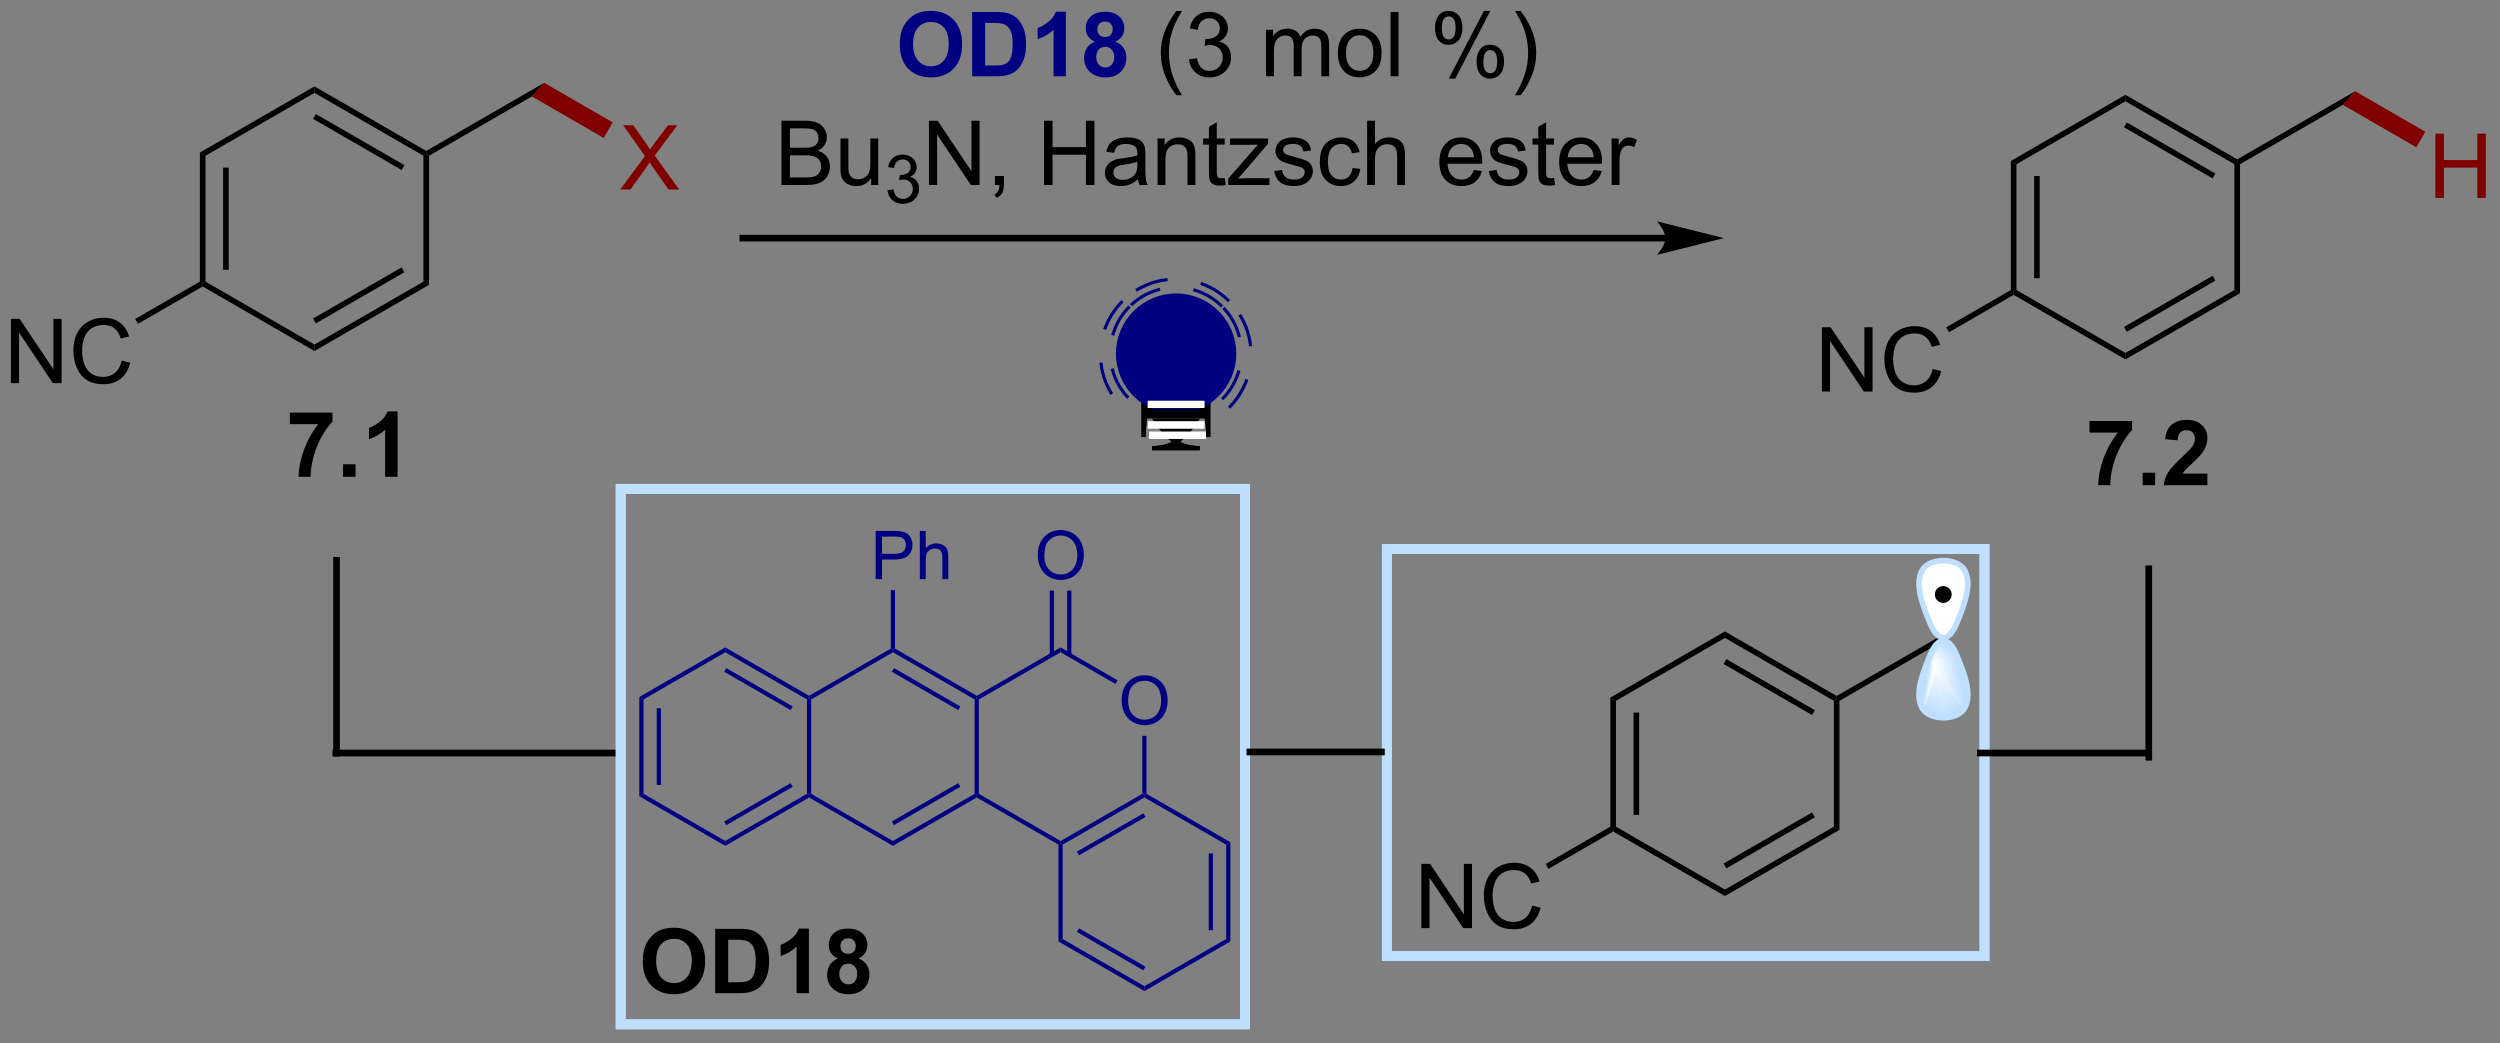<?xml version="1.0" encoding="UTF-8"?>
<!DOCTYPE svg PUBLIC '-//W3C//DTD SVG 1.0//EN'
          'http://www.w3.org/TR/2001/REC-SVG-20010904/DTD/svg10.dtd'>
<svg stroke-dasharray="none" shape-rendering="auto" xmlns="http://www.w3.org/2000/svg" font-family="'Dialog'" text-rendering="auto" width="611" fill-opacity="1" color-interpolation="auto" color-rendering="auto" preserveAspectRatio="xMidYMid meet" font-size="12px" viewBox="0 0 611 255" fill="black" xmlns:xlink="http://www.w3.org/1999/xlink" stroke="black" image-rendering="auto" stroke-miterlimit="10" stroke-linecap="square" stroke-linejoin="miter" font-style="normal" stroke-width="1" height="255" stroke-dashoffset="0" font-weight="normal" stroke-opacity="1"
><rect x="0" y="0" width="611" height="255" fill="#808080" stroke="none"/><!--Generated by the Batik Graphics2D SVG Generator--><defs id="genericDefs"
  /><g
  ><defs id="defs1"
    ><linearGradient x1="172.984" x2="175.01" gradientUnits="userSpaceOnUse" y1="61.049" y2="65.251" id="gradient1" color-interpolation="sRGB" spreadMethod="pad"
      ><stop stop-color="white" offset="0%"
        /><stop stop-color="rgb(191,223,255)" offset="100%"
      /></linearGradient
      ><linearGradient x1="172.984" x2="175.01" gradientUnits="userSpaceOnUse" y1="61.049" y2="65.251" id="gradient2" color-interpolation="sRGB" spreadMethod="pad"
      ><stop stop-color="white" offset="0%"
        /><stop stop-color="rgb(191,223,255)" offset="100%"
      /></linearGradient
      ><linearGradient x1="172.984" x2="171.249" gradientUnits="userSpaceOnUse" y1="61.049" y2="64.646" id="gradient3" color-interpolation="sRGB" spreadMethod="pad"
      ><stop stop-color="white" offset="0%"
        /><stop stop-color="rgb(191,223,255)" offset="100%"
      /></linearGradient
      ><linearGradient x1="172.984" x2="171.249" gradientUnits="userSpaceOnUse" y1="61.049" y2="64.646" id="gradient4" color-interpolation="sRGB" spreadMethod="pad"
      ><stop stop-color="white" offset="0%"
        /><stop stop-color="rgb(191,223,255)" offset="100%"
      /></linearGradient
      ><linearGradient x1="172.984" x2="172.465" gradientUnits="userSpaceOnUse" y1="61.049" y2="60.965" id="gradient5" color-interpolation="sRGB" spreadMethod="pad"
      ><stop stop-color="white" offset="0%"
        /><stop stop-color="rgb(191,223,255)" offset="100%"
      /></linearGradient
      ><linearGradient x1="172.984" x2="172.465" gradientUnits="userSpaceOnUse" y1="61.049" y2="60.965" id="gradient6" color-interpolation="sRGB" spreadMethod="pad"
      ><stop stop-color="white" offset="0%"
        /><stop stop-color="rgb(191,223,255)" offset="100%"
      /></linearGradient
      ><linearGradient x1="172.984" x2="172.364" gradientUnits="userSpaceOnUse" y1="61.049" y2="60.464" id="gradient7" color-interpolation="sRGB" spreadMethod="pad"
      ><stop stop-color="white" offset="0%"
        /><stop stop-color="rgb(191,223,255)" offset="100%"
      /></linearGradient
      ><linearGradient x1="172.984" x2="172.364" gradientUnits="userSpaceOnUse" y1="61.049" y2="60.464" id="gradient8" color-interpolation="sRGB" spreadMethod="pad"
      ><stop stop-color="white" offset="0%"
        /><stop stop-color="rgb(191,223,255)" offset="100%"
      /></linearGradient
      ><linearGradient x1="172.984" x2="174.42" gradientUnits="userSpaceOnUse" y1="61.049" y2="59.693" id="gradient9" color-interpolation="sRGB" spreadMethod="pad"
      ><stop stop-color="white" offset="0%"
        /><stop stop-color="rgb(191,223,255)" offset="100%"
      /></linearGradient
      ><linearGradient x1="172.984" x2="174.42" gradientUnits="userSpaceOnUse" y1="61.049" y2="59.693" id="gradient10" color-interpolation="sRGB" spreadMethod="pad"
      ><stop stop-color="white" offset="0%"
        /><stop stop-color="rgb(191,223,255)" offset="100%"
      /></linearGradient
      ><linearGradient x1="172.984" x2="175.009" gradientUnits="userSpaceOnUse" y1="61.049" y2="60.722" id="gradient11" color-interpolation="sRGB" spreadMethod="pad"
      ><stop stop-color="white" offset="0%"
        /><stop stop-color="rgb(191,223,255)" offset="100%"
      /></linearGradient
      ><linearGradient x1="172.984" x2="175.009" gradientUnits="userSpaceOnUse" y1="61.049" y2="60.722" id="gradient12" color-interpolation="sRGB" spreadMethod="pad"
      ><stop stop-color="white" offset="0%"
        /><stop stop-color="rgb(191,223,255)" offset="100%"
      /></linearGradient
      ><clipPath clipPathUnits="userSpaceOnUse" id="clipPath1"
      ><path d="M2.263 2.265 L231.084 2.265 L231.084 97.595 L2.263 97.595 L2.263 2.265 Z"
      /></clipPath
      ><clipPath clipPathUnits="userSpaceOnUse" id="clipPath2"
      ><path d="M0.601 1.902 L0.601 94.581 L223.059 94.581 L223.059 1.902 Z"
      /></clipPath
      ><clipPath clipPathUnits="userSpaceOnUse" id="clipPath3"
      ><path d="M173.756 58.99 C173.343 58.99 172.929 59.404 172.583 60.232 C171.893 61.888 171.203 63.682 171.825 64.924 C172.135 65.545 172.946 65.855 173.756 65.855 C174.567 65.855 175.378 65.545 175.689 64.924 C176.31 63.682 175.619 61.888 174.929 60.232 C174.584 59.404 174.171 58.99 173.756 58.99 Z"
      /></clipPath
    ></defs
    ><g transform="scale(2.667,2.667) translate(-2.263,-2.265) matrix(1.029,0,0,1.029,1.646,0.309)"
    ><path d="M148.917 22.809 L66.75 22.809 L66.452 22.809 L66.452 23.404 L66.75 23.404 L148.917 23.404 L149.214 23.404 L149.214 22.809 L148.917 22.809 ZM154.125 23.107 L148.172 21.619 C148.172 21.619 148.917 22.456 148.917 23.107 C148.917 23.758 148.172 24.595 148.172 24.595 Z" stroke="none" clip-path="url(#clipPath2)"
    /></g
    ><g fill="navy" transform="matrix(2.743,0,0,2.743,-1.647,-5.217)" stroke="navy"
    ><path d="M80.768 5.872 Q80.768 4.997 81.028 4.403 Q81.224 3.965 81.562 3.619 Q81.901 3.27 82.302 3.101 Q82.838 2.874 83.536 2.874 Q84.802 2.874 85.562 3.661 Q86.323 4.444 86.323 5.843 Q86.323 7.231 85.567 8.015 Q84.815 8.799 83.552 8.799 Q82.276 8.799 81.521 8.02 Q80.768 7.239 80.768 5.872 ZM81.958 5.832 Q81.958 6.804 82.406 7.306 Q82.857 7.809 83.549 7.809 Q84.239 7.809 84.682 7.312 Q85.127 6.812 85.127 5.817 Q85.127 4.832 84.695 4.348 Q84.263 3.864 83.549 3.864 Q82.833 3.864 82.396 4.353 Q81.958 4.843 81.958 5.832 ZM87.22 2.973 L89.335 2.973 Q90.048 2.973 90.423 3.083 Q90.928 3.231 91.288 3.611 Q91.647 3.989 91.835 4.538 Q92.022 5.085 92.022 5.89 Q92.022 6.598 91.845 7.109 Q91.631 7.734 91.233 8.122 Q90.931 8.413 90.42 8.577 Q90.038 8.7 89.397 8.7 L87.22 8.7 L87.22 2.973 ZM88.376 3.942 L88.376 7.734 L89.241 7.734 Q89.725 7.734 89.939 7.679 Q90.22 7.609 90.405 7.442 Q90.592 7.273 90.71 6.89 Q90.827 6.504 90.827 5.84 Q90.827 5.176 90.71 4.822 Q90.592 4.465 90.381 4.267 Q90.17 4.067 89.845 3.997 Q89.603 3.942 88.897 3.942 L88.376 3.942 ZM95.567 8.7 L94.471 8.7 L94.471 4.562 Q93.87 5.124 93.052 5.395 L93.052 4.398 Q93.482 4.257 93.984 3.866 Q94.489 3.473 94.677 2.95 L95.567 2.95 L95.567 8.7 ZM98.15 5.609 Q97.725 5.429 97.53 5.116 Q97.337 4.801 97.337 4.426 Q97.337 3.786 97.785 3.369 Q98.233 2.95 99.056 2.95 Q99.874 2.95 100.324 3.369 Q100.775 3.786 100.775 4.426 Q100.775 4.825 100.566 5.135 Q100.361 5.444 99.986 5.609 Q100.462 5.801 100.71 6.168 Q100.96 6.536 100.96 7.015 Q100.96 7.809 100.452 8.306 Q99.946 8.801 99.108 8.801 Q98.327 8.801 97.806 8.39 Q97.194 7.905 97.194 7.062 Q97.194 6.598 97.423 6.21 Q97.655 5.819 98.15 5.609 ZM98.376 4.504 Q98.376 4.832 98.561 5.017 Q98.749 5.2 99.056 5.2 Q99.368 5.2 99.556 5.015 Q99.743 4.827 99.743 4.499 Q99.743 4.192 99.558 4.007 Q99.374 3.82 99.069 3.82 Q98.751 3.82 98.564 4.007 Q98.376 4.194 98.376 4.504 ZM98.275 6.957 Q98.275 7.411 98.506 7.666 Q98.741 7.918 99.087 7.918 Q99.428 7.918 99.65 7.674 Q99.874 7.429 99.874 6.968 Q99.874 6.567 99.647 6.322 Q99.42 6.077 99.071 6.077 Q98.67 6.077 98.472 6.356 Q98.275 6.632 98.275 6.957 Z" stroke="none" clip-path="url(#clipPath2)"
    /></g
    ><g transform="matrix(2.743,0,0,2.743,-1.647,-5.217)"
    ><path d="M105.413 10.385 Q104.829 9.65 104.426 8.666 Q104.025 7.679 104.025 6.624 Q104.025 5.694 104.327 4.843 Q104.678 3.856 105.413 2.874 L105.915 2.874 Q105.444 3.687 105.29 4.036 Q105.053 4.575 104.915 5.161 Q104.749 5.89 104.749 6.629 Q104.749 8.507 105.915 10.385 L105.413 10.385 ZM106.54 7.187 L107.243 7.093 Q107.366 7.692 107.655 7.955 Q107.947 8.218 108.366 8.218 Q108.861 8.218 109.202 7.874 Q109.546 7.53 109.546 7.023 Q109.546 6.538 109.228 6.226 Q108.913 5.911 108.423 5.911 Q108.225 5.911 107.928 5.989 L108.006 5.372 Q108.077 5.379 108.118 5.379 Q108.569 5.379 108.928 5.145 Q109.288 4.911 109.288 4.421 Q109.288 4.036 109.025 3.783 Q108.764 3.528 108.35 3.528 Q107.939 3.528 107.665 3.786 Q107.392 4.043 107.314 4.559 L106.611 4.434 Q106.741 3.726 107.197 3.338 Q107.655 2.95 108.335 2.95 Q108.803 2.95 109.197 3.15 Q109.592 3.351 109.801 3.7 Q110.009 4.046 110.009 4.437 Q110.009 4.809 109.808 5.114 Q109.611 5.418 109.22 5.598 Q109.728 5.715 110.009 6.085 Q110.29 6.452 110.29 7.007 Q110.29 7.757 109.743 8.28 Q109.197 8.801 108.361 8.801 Q107.608 8.801 107.108 8.353 Q106.611 7.903 106.54 7.187 ZM113.405 8.7 L113.405 4.551 L114.032 4.551 L114.032 5.132 Q114.228 4.827 114.551 4.642 Q114.876 4.457 115.29 4.457 Q115.751 4.457 116.046 4.65 Q116.342 4.84 116.462 5.184 Q116.954 4.457 117.743 4.457 Q118.361 4.457 118.691 4.799 Q119.025 5.14 119.025 5.851 L119.025 8.7 L118.327 8.7 L118.327 6.085 Q118.327 5.663 118.256 5.478 Q118.189 5.293 118.009 5.181 Q117.829 5.067 117.587 5.067 Q117.15 5.067 116.861 5.359 Q116.572 5.648 116.572 6.288 L116.572 8.7 L115.868 8.7 L115.868 6.004 Q115.868 5.536 115.697 5.301 Q115.525 5.067 115.134 5.067 Q114.837 5.067 114.585 5.223 Q114.335 5.379 114.22 5.681 Q114.108 5.981 114.108 6.546 L114.108 8.7 L113.405 8.7 ZM119.806 6.624 Q119.806 5.473 120.447 4.918 Q120.983 4.457 121.751 4.457 Q122.608 4.457 123.15 5.017 Q123.694 5.577 123.694 6.567 Q123.694 7.366 123.452 7.827 Q123.212 8.286 122.754 8.541 Q122.296 8.793 121.751 8.793 Q120.881 8.793 120.342 8.236 Q119.806 7.676 119.806 6.624 ZM120.53 6.624 Q120.53 7.421 120.876 7.819 Q121.225 8.215 121.751 8.215 Q122.275 8.215 122.621 7.817 Q122.97 7.418 122.97 6.601 Q122.97 5.832 122.621 5.437 Q122.272 5.038 121.751 5.038 Q121.225 5.038 120.876 5.434 Q120.53 5.827 120.53 6.624 ZM124.502 8.7 L124.502 2.973 L125.206 2.973 L125.206 8.7 L124.502 8.7 ZM128.456 4.348 Q128.456 3.734 128.763 3.304 Q129.073 2.874 129.659 2.874 Q130.198 2.874 130.549 3.26 Q130.904 3.645 130.904 4.39 Q130.904 5.116 130.547 5.51 Q130.19 5.903 129.667 5.903 Q129.146 5.903 128.799 5.517 Q128.456 5.129 128.456 4.348 ZM129.677 3.359 Q129.417 3.359 129.242 3.585 Q129.068 3.812 129.068 4.418 Q129.068 4.968 129.242 5.194 Q129.419 5.418 129.677 5.418 Q129.943 5.418 130.117 5.192 Q130.292 4.965 130.292 4.364 Q130.292 3.809 130.114 3.585 Q129.94 3.359 129.677 3.359 ZM129.682 8.911 L132.815 2.874 L133.385 2.874 L130.263 8.911 L129.682 8.911 ZM132.159 7.356 Q132.159 6.739 132.466 6.312 Q132.776 5.882 133.364 5.882 Q133.904 5.882 134.258 6.267 Q134.612 6.653 134.612 7.398 Q134.612 8.124 134.252 8.517 Q133.896 8.911 133.37 8.911 Q132.849 8.911 132.502 8.523 Q132.159 8.132 132.159 7.356 ZM133.385 6.366 Q133.12 6.366 132.945 6.593 Q132.771 6.819 132.771 7.426 Q132.771 7.973 132.945 8.2 Q133.122 8.426 133.38 8.426 Q133.651 8.426 133.823 8.2 Q133.997 7.973 133.997 7.372 Q133.997 6.817 133.82 6.593 Q133.646 6.366 133.385 6.366 ZM136.092 10.385 L135.587 10.385 Q136.756 8.507 136.756 6.629 Q136.756 5.895 136.587 5.171 Q136.454 4.585 136.217 4.046 Q136.064 3.695 135.587 2.874 L136.092 2.874 Q136.827 3.856 137.178 4.843 Q137.478 5.694 137.478 6.624 Q137.478 7.679 137.074 8.666 Q136.671 9.65 136.092 10.385 Z" stroke="none" clip-path="url(#clipPath2)"
    /></g
    ><g transform="matrix(2.743,0,0,2.743,-1.647,-5.217)"
    ><path d="M26.426 39.694 L26.426 38.663 L30.226 38.663 L30.226 39.47 Q29.756 39.931 29.269 40.799 Q28.784 41.664 28.528 42.639 Q28.272 43.615 28.277 44.382 L27.204 44.382 Q27.233 43.18 27.7 41.93 Q28.169 40.68 28.952 39.694 L26.426 39.694 ZM31.168 44.382 L31.168 43.27 L32.279 43.27 L32.279 44.382 L31.168 44.382 ZM36.024 44.382 L34.914 44.382 L34.914 40.193 Q34.305 40.762 33.477 41.036 L33.477 40.026 Q33.912 39.884 34.421 39.489 Q34.932 39.09 35.122 38.56 L36.024 38.56 L36.024 44.382 Z" stroke="none" clip-path="url(#clipPath2)"
    /></g
    ><g transform="matrix(2.743,0,0,2.743,-1.647,-5.217)"
    ><path d="M186.771 40.444 L186.771 39.413 L190.571 39.413 L190.571 40.22 Q190.101 40.681 189.613 41.549 Q189.128 42.414 188.873 43.389 Q188.617 44.365 188.622 45.132 L187.549 45.132 Q187.578 43.93 188.044 42.68 Q188.514 41.43 189.297 40.444 L186.771 40.444 ZM191.513 45.132 L191.513 44.02 L192.623 44.02 L192.623 45.132 L191.513 45.132 ZM197.278 44.099 L197.278 45.132 L193.384 45.132 Q193.447 44.547 193.764 44.022 Q194.08 43.498 195.013 42.633 Q195.765 41.931 195.934 41.684 Q196.163 41.338 196.163 41.003 Q196.163 40.631 195.963 40.431 Q195.765 40.231 195.411 40.231 Q195.064 40.231 194.858 40.442 Q194.652 40.65 194.62 41.138 L193.513 41.027 Q193.613 40.109 194.135 39.711 Q194.657 39.31 195.441 39.31 Q196.298 39.31 196.788 39.775 Q197.278 40.236 197.278 40.924 Q197.278 41.314 197.139 41.67 Q196.999 42.024 196.693 42.411 Q196.493 42.667 195.965 43.15 Q195.441 43.632 195.298 43.79 Q195.158 43.948 195.071 44.099 L197.278 44.099 Z" stroke="none" clip-path="url(#clipPath2)"
    /></g
    ><g fill="rgb(191,223,255)" stroke-width="0.879" transform="matrix(2.743,0,0,2.743,-1.647,-5.217)" stroke="rgb(191,223,255)"
    ><path fill="none" d="M124.17 50.825 L177.42 50.825 L177.42 87.077 L124.17 87.077 Z" clip-path="url(#clipPath2)"
    /></g
    ><g fill="rgb(191,223,255)" stroke-width="0.879" transform="matrix(2.743,0,0,2.743,-1.647,-5.217)" stroke="rgb(191,223,255)"
    ><path fill="none" d="M124.17 50.825 L177.42 50.825 L177.42 87.077 L124.17 87.077 Z" clip-path="url(#clipPath2)"
    /></g
    ><g transform="matrix(2.743,0,0,2.743,-1.647,-5.217)"
    ><path d="M55.733 68.698 L30.523 68.698 L30.226 68.698 L30.226 69.294 L30.523 69.294 L55.733 69.294 L56.03 69.294 L56.03 68.698 L55.733 68.698 Z" stroke="none" clip-path="url(#clipPath2)"
    /></g
    ><g transform="matrix(2.743,0,0,2.743,-1.647,-5.217)"
    ><path d="M191.96 68.698 L177.045 68.698 L176.748 68.698 L176.748 69.294 L177.045 69.294 L191.96 69.294 L192.258 69.294 L192.258 68.698 L191.96 68.698 Z" stroke="none" clip-path="url(#clipPath2)"
    /></g
    ><g transform="matrix(2.743,0,0,2.743,-1.647,-5.217)"
    ><path d="M30.883 69.013 L30.883 51.824 L30.883 51.526 L30.288 51.526 L30.288 51.824 L30.288 69.013 L30.288 69.31 L30.883 69.31 L30.883 69.013 Z" stroke="none" clip-path="url(#clipPath2)"
    /></g
    ><g transform="matrix(2.743,0,0,2.743,-1.647,-5.217)"
    ><path d="M192.354 69.371 L192.352 52.574 L192.352 52.276 L191.757 52.276 L191.757 52.574 L191.759 69.371 L191.759 69.669 L192.354 69.669 L192.354 69.371 Z" stroke="none" clip-path="url(#clipPath2)"
    /></g
    ><g fill="rgb(191,223,255)" stroke-width="0.879" transform="matrix(2.743,0,0,2.743,-1.647,-5.217)" stroke="rgb(191,223,255)"
    ><path fill="none" d="M55.902 45.461 L111.524 45.461 L111.524 93.17 L55.902 93.17 Z" clip-path="url(#clipPath2)"
    /></g
    ><g fill="rgb(191,223,255)" stroke-width="0.879" transform="matrix(2.743,0,0,2.743,-1.647,-5.217)" stroke="rgb(191,223,255)"
    ><path fill="none" d="M55.902 45.461 L111.524 45.461 L111.524 93.17 L55.902 93.17 Z" clip-path="url(#clipPath2)"
    /></g
    ><g fill="navy" transform="matrix(2.743,0,0,2.743,-1.647,-5.217)" stroke="navy"
    ><path d="M57.563 64.005 L57.938 64.222 L57.938 72.63 L57.563 72.847 ZM59.115 65.01 L59.115 71.842 L59.49 71.842 L59.49 65.01 Z" stroke="none" clip-path="url(#clipPath2)"
    /></g
    ><g fill="navy" transform="matrix(2.743,0,0,2.743,-1.647,-5.217)" stroke="navy"
    ><path d="M57.563 72.847 L57.938 72.63 L65.22 76.834 L65.22 77.267 Z" stroke="none" clip-path="url(#clipPath2)"
    /></g
    ><g fill="navy" transform="matrix(2.743,0,0,2.743,-1.647,-5.217)" stroke="navy"
    ><path d="M65.22 77.267 L65.22 76.834 L72.502 72.63 L72.689 72.738 L72.689 72.955 ZM65.314 75.421 L71.231 72.004 L71.043 71.68 L65.126 75.096 Z" stroke="none" clip-path="url(#clipPath2)"
    /></g
    ><g fill="navy" transform="matrix(2.743,0,0,2.743,-1.647,-5.217)" stroke="navy"
    ><path d="M72.877 72.63 L72.689 72.738 L72.502 72.63 L72.502 64.222 L72.689 64.113 L72.877 64.222 Z" stroke="none" clip-path="url(#clipPath2)"
    /></g
    ><g fill="navy" transform="matrix(2.743,0,0,2.743,-1.647,-5.217)" stroke="navy"
    ><path d="M72.689 63.897 L72.689 64.113 L72.502 64.222 L65.22 60.017 L65.22 59.584 ZM71.231 64.847 L65.314 61.431 L65.126 61.756 L71.043 65.172 Z" stroke="none" clip-path="url(#clipPath2)"
    /></g
    ><g fill="navy" transform="matrix(2.743,0,0,2.743,-1.647,-5.217)" stroke="navy"
    ><path d="M65.22 59.584 L65.22 60.017 L57.938 64.222 L57.563 64.005 Z" stroke="none" clip-path="url(#clipPath2)"
    /></g
    ><g fill="navy" transform="matrix(2.743,0,0,2.743,-1.647,-5.217)" stroke="navy"
    ><path d="M72.689 72.955 L72.689 72.738 L72.877 72.63 L80.159 76.834 L80.159 77.267 Z" stroke="none" clip-path="url(#clipPath2)"
    /></g
    ><g fill="navy" transform="matrix(2.743,0,0,2.743,-1.647,-5.217)" stroke="navy"
    ><path d="M80.159 77.267 L80.159 76.834 L87.441 72.63 L87.628 72.738 L87.628 72.955 ZM80.252 75.421 L86.169 72.004 L85.982 71.68 L80.065 75.096 Z" stroke="none" clip-path="url(#clipPath2)"
    /></g
    ><g fill="navy" transform="matrix(2.743,0,0,2.743,-1.647,-5.217)" stroke="navy"
    ><path d="M87.816 72.63 L87.628 72.738 L87.441 72.63 L87.441 64.222 L87.628 64.113 L87.816 64.222 Z" stroke="none" clip-path="url(#clipPath2)"
    /></g
    ><g fill="navy" transform="matrix(2.743,0,0,2.743,-1.647,-5.217)" stroke="navy"
    ><path d="M87.628 63.897 L87.628 64.113 L87.441 64.222 L80.159 60.017 L80.159 59.801 L80.346 59.693 ZM86.169 64.847 L80.252 61.431 L80.065 61.756 L85.982 65.172 Z" stroke="none" clip-path="url(#clipPath2)"
    /></g
    ><g fill="navy" transform="matrix(2.743,0,0,2.743,-1.647,-5.217)" stroke="navy"
    ><path d="M79.971 59.693 L80.159 59.801 L80.159 60.017 L72.877 64.222 L72.689 64.113 L72.689 63.897 Z" stroke="none" clip-path="url(#clipPath2)"
    /></g
    ><g fill="navy" transform="matrix(2.743,0,0,2.743,-1.647,-5.217)" stroke="navy"
    ><path d="M100.533 64.347 Q100.533 63.276 101.107 62.673 Q101.682 62.067 102.59 62.067 Q103.183 62.067 103.66 62.352 Q104.139 62.636 104.389 63.144 Q104.641 63.651 104.641 64.296 Q104.641 64.95 104.377 65.466 Q104.113 65.981 103.629 66.247 Q103.146 66.513 102.586 66.513 Q101.98 66.513 101.502 66.22 Q101.025 65.925 100.779 65.419 Q100.533 64.911 100.533 64.347 ZM101.119 64.354 Q101.119 65.132 101.535 65.579 Q101.953 66.024 102.584 66.024 Q103.225 66.024 103.639 65.573 Q104.055 65.122 104.055 64.294 Q104.055 63.769 103.877 63.378 Q103.699 62.987 103.357 62.772 Q103.017 62.556 102.592 62.556 Q101.988 62.556 101.553 62.972 Q101.119 63.386 101.119 64.354 Z" stroke="none" clip-path="url(#clipPath2)"
    /></g
    ><g fill="navy" transform="matrix(2.743,0,0,2.743,-1.647,-5.217)" stroke="navy"
    ><path d="M87.628 72.955 L87.628 72.738 L87.816 72.63 L95.098 76.834 L95.098 77.051 L94.91 77.159 Z" stroke="none" clip-path="url(#clipPath2)"
    /></g
    ><g fill="navy" transform="matrix(2.743,0,0,2.743,-1.647,-5.217)" stroke="navy"
    ><path d="M95.285 77.159 L95.098 77.051 L95.098 76.834 L102.38 72.63 L102.567 72.738 L102.567 72.955 ZM96.744 78.11 L102.661 74.694 L102.473 74.369 L96.556 77.785 Z" stroke="none" clip-path="url(#clipPath2)"
    /></g
    ><g fill="navy" transform="matrix(2.743,0,0,2.743,-1.647,-5.217)" stroke="navy"
    ><path d="M102.755 72.63 L102.567 72.738 L102.38 72.63 L102.38 67.459 L102.755 67.459 Z" stroke="none" clip-path="url(#clipPath2)"
    /></g
    ><g fill="navy" transform="matrix(2.743,0,0,2.743,-1.647,-5.217)" stroke="navy"
    ><path d="M100.172 62.514 L99.984 62.839 L95.098 60.017 L95.098 59.584 Z" stroke="none" clip-path="url(#clipPath2)"
    /></g
    ><g fill="navy" transform="matrix(2.743,0,0,2.743,-1.647,-5.217)" stroke="navy"
    ><path d="M95.098 59.584 L95.098 60.017 L87.816 64.222 L87.628 64.113 L87.628 63.897 Z" stroke="none" clip-path="url(#clipPath2)"
    /></g
    ><g fill="navy" transform="matrix(2.743,0,0,2.743,-1.647,-5.217)" stroke="navy"
    ><path d="M94.91 77.159 L95.098 77.051 L95.285 77.159 L95.285 85.568 L94.91 85.784 Z" stroke="none" clip-path="url(#clipPath2)"
    /></g
    ><g fill="navy" transform="matrix(2.743,0,0,2.743,-1.647,-5.217)" stroke="navy"
    ><path d="M94.91 85.784 L95.285 85.568 L102.567 89.772 L102.567 90.205 ZM96.556 84.942 L102.473 88.358 L102.661 88.033 L96.744 84.617 Z" stroke="none" clip-path="url(#clipPath2)"
    /></g
    ><g fill="navy" transform="matrix(2.743,0,0,2.743,-1.647,-5.217)" stroke="navy"
    ><path d="M102.567 90.205 L102.567 89.772 L109.849 85.568 L110.224 85.784 Z" stroke="none" clip-path="url(#clipPath2)"
    /></g
    ><g fill="navy" transform="matrix(2.743,0,0,2.743,-1.647,-5.217)" stroke="navy"
    ><path d="M110.224 85.784 L109.849 85.568 L109.849 77.159 L110.224 76.943 ZM108.672 84.78 L108.672 77.947 L108.297 77.947 L108.297 84.78 Z" stroke="none" clip-path="url(#clipPath2)"
    /></g
    ><g fill="navy" transform="matrix(2.743,0,0,2.743,-1.647,-5.217)" stroke="navy"
    ><path d="M110.224 76.943 L109.849 77.159 L102.567 72.955 L102.567 72.738 L102.755 72.63 Z" stroke="none" clip-path="url(#clipPath2)"
    /></g
    ><g fill="navy" transform="matrix(2.743,0,0,2.743,-1.647,-5.217)" stroke="navy"
    ><path d="M78.622 53.501 L78.622 49.206 L80.243 49.206 Q80.67 49.206 80.895 49.247 Q81.211 49.3 81.424 49.448 Q81.639 49.595 81.77 49.862 Q81.901 50.128 81.901 50.448 Q81.901 50.995 81.551 51.376 Q81.204 51.755 80.291 51.755 L79.19 51.755 L79.19 53.501 L78.622 53.501 ZM79.19 51.247 L80.301 51.247 Q80.852 51.247 81.082 51.042 Q81.315 50.837 81.315 50.466 Q81.315 50.196 81.178 50.005 Q81.041 49.811 80.819 49.751 Q80.676 49.712 80.29 49.712 L79.19 49.712 L79.19 51.247 ZM82.557 53.501 L82.557 49.206 L83.085 49.206 L83.085 50.747 Q83.454 50.319 84.016 50.319 Q84.362 50.319 84.616 50.456 Q84.872 50.591 84.981 50.831 Q85.09 51.071 85.09 51.528 L85.09 53.501 L84.563 53.501 L84.563 51.528 Q84.563 51.134 84.391 50.954 Q84.221 50.772 83.907 50.772 Q83.672 50.772 83.465 50.895 Q83.26 51.017 83.172 51.225 Q83.085 51.432 83.085 51.798 L83.085 53.501 L82.557 53.501 Z" stroke="none" clip-path="url(#clipPath2)"
    /></g
    ><g fill="navy" transform="matrix(2.743,0,0,2.743,-1.647,-5.217)" stroke="navy"
    ><path d="M80.346 59.693 L80.159 59.801 L79.971 59.693 L79.971 54.476 L80.346 54.476 Z" stroke="none" clip-path="url(#clipPath2)"
    /></g
    ><g fill="navy" transform="matrix(2.743,0,0,2.743,-1.647,-5.217)" stroke="navy"
    ><path d="M93.064 51.409 Q93.064 50.339 93.638 49.735 Q94.212 49.13 95.12 49.13 Q95.714 49.13 96.191 49.415 Q96.669 49.698 96.919 50.206 Q97.171 50.714 97.171 51.358 Q97.171 52.013 96.907 52.528 Q96.644 53.044 96.159 53.309 Q95.677 53.575 95.116 53.575 Q94.511 53.575 94.032 53.282 Q93.556 52.987 93.31 52.481 Q93.064 51.974 93.064 51.409 ZM93.65 51.417 Q93.65 52.194 94.066 52.642 Q94.484 53.087 95.114 53.087 Q95.755 53.087 96.169 52.636 Q96.585 52.184 96.585 51.356 Q96.585 50.831 96.407 50.44 Q96.23 50.05 95.888 49.835 Q95.548 49.618 95.122 49.618 Q94.519 49.618 94.083 50.034 Q93.65 50.448 93.65 51.417 Z" stroke="none" clip-path="url(#clipPath2)"
    /></g
    ><g fill="navy" transform="matrix(2.743,0,0,2.743,-1.647,-5.217)" stroke="navy"
    ><path d="M96.061 60.249 L96.061 54.522 L95.686 54.522 L95.686 60.249 ZM94.509 60.249 L94.509 54.522 L94.134 54.522 L94.134 60.249 Z" stroke="none" clip-path="url(#clipPath2)"
    /></g
    ><g transform="matrix(2.743,0,0,2.743,-1.647,-5.217)"
    ><path d="M18.409 15.493 L18.909 15.782 L18.909 26.993 L18.659 27.137 L18.409 26.993 ZM20.479 16.833 L20.479 25.942 L20.979 25.942 L20.979 16.833 Z" stroke="none" clip-path="url(#clipPath2)"
    /></g
    ><g transform="matrix(2.743,0,0,2.743,-1.647,-5.217)"
    ><path d="M18.659 27.426 L18.659 27.137 L18.909 26.993 L28.619 32.599 L28.619 33.176 Z" stroke="none" clip-path="url(#clipPath2)"
    /></g
    ><g transform="matrix(2.743,0,0,2.743,-1.647,-5.217)"
    ><path d="M28.619 33.176 L28.619 32.599 L38.328 26.993 L38.828 27.282 ZM28.744 30.714 L36.633 26.159 L36.383 25.726 L28.494 30.281 Z" stroke="none" clip-path="url(#clipPath2)"
    /></g
    ><g transform="matrix(2.743,0,0,2.743,-1.647,-5.217)"
    ><path d="M38.828 27.282 L38.328 26.993 L38.328 15.782 L38.578 15.637 L38.828 15.782 Z" stroke="none" clip-path="url(#clipPath2)"
    /></g
    ><g transform="matrix(2.743,0,0,2.743,-1.647,-5.217)"
    ><path d="M38.578 15.349 L38.578 15.637 L38.328 15.782 L28.619 10.176 L28.619 9.599 ZM36.633 16.616 L28.744 12.061 L28.494 12.494 L36.383 17.049 Z" stroke="none" clip-path="url(#clipPath2)"
    /></g
    ><g transform="matrix(2.743,0,0,2.743,-1.647,-5.217)"
    ><path d="M28.619 9.599 L28.619 10.176 L18.909 15.782 L18.409 15.493 Z" stroke="none" clip-path="url(#clipPath2)"
    /></g
    ><g transform="matrix(2.743,0,0,2.743,-1.647,-5.217)"
    ><path d="M1.573 36.038 L1.573 30.311 L2.351 30.311 L5.359 34.806 L5.359 30.311 L6.086 30.311 L6.086 36.038 L5.307 36.038 L2.299 31.538 L2.299 36.038 L1.573 36.038 ZM11.444 34.03 L12.202 34.22 Q11.965 35.155 11.345 35.647 Q10.725 36.136 9.832 36.136 Q8.905 36.136 8.324 35.759 Q7.746 35.381 7.441 34.668 Q7.139 33.952 7.139 33.131 Q7.139 32.235 7.48 31.571 Q7.824 30.905 8.454 30.558 Q9.084 30.212 9.842 30.212 Q10.702 30.212 11.287 30.649 Q11.873 31.087 12.105 31.881 L11.358 32.056 Q11.16 31.431 10.78 31.147 Q10.402 30.86 9.827 30.86 Q9.168 30.86 8.722 31.178 Q8.28 31.493 8.1 32.027 Q7.92 32.561 7.92 33.126 Q7.92 33.858 8.134 34.402 Q8.347 34.946 8.795 35.217 Q9.246 35.485 9.769 35.485 Q10.405 35.485 10.845 35.118 Q11.287 34.751 11.444 34.03 Z" stroke="none" clip-path="url(#clipPath2)"
    /></g
    ><g transform="matrix(2.743,0,0,2.743,-1.647,-5.217)"
    ><path d="M18.409 26.993 L18.659 27.137 L18.659 27.426 L12.899 30.752 L12.649 30.319 Z" stroke="none" clip-path="url(#clipPath2)"
    /></g
    ><g transform="matrix(2.743,0,0,2.743,-1.647,-5.217)"
    ><path d="M38.828 15.782 L38.578 15.637 L38.578 15.349 L49.087 9.281 L47.987 10.494 Z" stroke="none" clip-path="url(#clipPath2)"
    /></g
    ><g fill="maroon" transform="matrix(2.743,0,0,2.743,-1.647,-5.217)" stroke="maroon"
    ><path d="M55.858 18.788 L58.072 15.803 L56.118 13.061 L57.022 13.061 L58.061 14.53 Q58.384 14.985 58.522 15.233 Q58.712 14.92 58.975 14.579 L60.126 13.061 L60.952 13.061 L58.939 15.759 L61.108 18.788 L60.17 18.788 L58.728 16.743 Q58.608 16.569 58.478 16.36 Q58.288 16.673 58.204 16.79 L56.767 18.788 L55.858 18.788 Z" stroke="none" clip-path="url(#clipPath2)"
    /></g
    ><g fill="maroon" transform="matrix(2.743,0,0,2.743,-1.647,-5.217)" stroke="maroon"
    ><path d="M47.987 10.494 L49.087 9.281 L55.196 12.808 L54.396 14.194 Z" stroke="none" clip-path="url(#clipPath2)"
    /></g
    ><g transform="matrix(2.743,0,0,2.743,-1.647,-5.217)"
    ><path d="M179.767 16.243 L180.267 16.532 L180.267 27.743 L180.017 27.887 L179.767 27.743 ZM181.837 17.583 L181.837 26.692 L182.337 26.692 L182.337 17.583 Z" stroke="none" clip-path="url(#clipPath2)"
    /></g
    ><g transform="matrix(2.743,0,0,2.743,-1.647,-5.217)"
    ><path d="M180.017 28.176 L180.017 27.887 L180.267 27.743 L189.976 33.349 L189.976 33.926 Z" stroke="none" clip-path="url(#clipPath2)"
    /></g
    ><g transform="matrix(2.743,0,0,2.743,-1.647,-5.217)"
    ><path d="M189.976 33.926 L189.976 33.349 L199.685 27.743 L200.185 28.032 ZM190.101 31.464 L197.99 26.909 L197.74 26.476 L189.851 31.031 Z" stroke="none" clip-path="url(#clipPath2)"
    /></g
    ><g transform="matrix(2.743,0,0,2.743,-1.647,-5.217)"
    ><path d="M200.185 28.032 L199.685 27.743 L199.685 16.532 L199.935 16.387 L200.185 16.532 Z" stroke="none" clip-path="url(#clipPath2)"
    /></g
    ><g transform="matrix(2.743,0,0,2.743,-1.647,-5.217)"
    ><path d="M199.935 16.099 L199.935 16.387 L199.685 16.532 L189.976 10.926 L189.976 10.349 ZM197.99 17.366 L190.101 12.811 L189.851 13.244 L197.74 17.799 Z" stroke="none" clip-path="url(#clipPath2)"
    /></g
    ><g transform="matrix(2.743,0,0,2.743,-1.647,-5.217)"
    ><path d="M189.976 10.349 L189.976 10.926 L180.267 16.532 L179.767 16.243 Z" stroke="none" clip-path="url(#clipPath2)"
    /></g
    ><g transform="matrix(2.743,0,0,2.743,-1.647,-5.217)"
    ><path d="M162.93 36.788 L162.93 31.061 L163.709 31.061 L166.716 35.556 L166.716 31.061 L167.443 31.061 L167.443 36.788 L166.664 36.788 L163.657 32.288 L163.657 36.788 L162.93 36.788 ZM172.801 34.78 L173.559 34.97 Q173.322 35.905 172.702 36.397 Q172.082 36.886 171.189 36.886 Q170.262 36.886 169.681 36.509 Q169.103 36.131 168.799 35.418 Q168.496 34.702 168.496 33.881 Q168.496 32.985 168.838 32.321 Q169.181 31.655 169.812 31.308 Q170.442 30.962 171.2 30.962 Q172.059 30.962 172.645 31.399 Q173.231 31.837 173.463 32.631 L172.715 32.806 Q172.517 32.181 172.137 31.897 Q171.76 31.61 171.184 31.61 Q170.525 31.61 170.08 31.928 Q169.637 32.243 169.457 32.777 Q169.278 33.311 169.278 33.876 Q169.278 34.608 169.491 35.152 Q169.705 35.696 170.153 35.967 Q170.603 36.235 171.127 36.235 Q171.762 36.235 172.202 35.868 Q172.645 35.501 172.801 34.78 Z" stroke="none" clip-path="url(#clipPath2)"
    /></g
    ><g transform="matrix(2.743,0,0,2.743,-1.647,-5.217)"
    ><path d="M179.767 27.743 L180.017 27.887 L180.017 28.176 L174.257 31.502 L174.007 31.069 Z" stroke="none" clip-path="url(#clipPath2)"
    /></g
    ><g transform="matrix(2.743,0,0,2.743,-1.647,-5.217)"
    ><path d="M200.185 16.532 L199.935 16.387 L199.935 16.099 L210.445 10.031 L209.345 11.244 Z" stroke="none" clip-path="url(#clipPath2)"
    /></g
    ><g fill="maroon" transform="matrix(2.743,0,0,2.743,-1.647,-5.217)" stroke="maroon"
    ><path d="M217.595 19.538 L217.595 13.811 L218.352 13.811 L218.352 16.163 L221.329 16.163 L221.329 13.811 L222.087 13.811 L222.087 19.538 L221.329 19.538 L221.329 16.837 L218.352 16.837 L218.352 19.538 L217.595 19.538 Z" stroke="none" clip-path="url(#clipPath2)"
    /></g
    ><g fill="maroon" transform="matrix(2.743,0,0,2.743,-1.647,-5.217)" stroke="maroon"
    ><path d="M209.345 11.244 L210.445 10.031 L216.695 13.64 L215.894 15.025 Z" stroke="none" clip-path="url(#clipPath2)"
    /></g
    ><g transform="matrix(2.743,0,0,2.743,-1.647,-5.217)"
    ><path d="M144.08 64.056 L144.58 64.344 L144.58 75.556 L144.33 75.7 L144.08 75.556 ZM146.15 65.395 L146.15 74.505 L146.65 74.505 L146.65 65.395 Z" stroke="none" clip-path="url(#clipPath2)"
    /></g
    ><g transform="matrix(2.743,0,0,2.743,-1.647,-5.217)"
    ><path d="M144.33 75.989 L144.33 75.7 L144.58 75.556 L154.289 81.161 L154.289 81.739 Z" stroke="none" clip-path="url(#clipPath2)"
    /></g
    ><g transform="matrix(2.743,0,0,2.743,-1.647,-5.217)"
    ><path d="M154.289 81.739 L154.289 81.161 L163.998 75.556 L164.498 75.844 ZM154.414 79.276 L162.303 74.721 L162.053 74.288 L154.164 78.843 Z" stroke="none" clip-path="url(#clipPath2)"
    /></g
    ><g transform="matrix(2.743,0,0,2.743,-1.647,-5.217)"
    ><path d="M164.498 75.844 L163.998 75.556 L163.998 64.344 L164.248 64.2 L164.498 64.344 Z" stroke="none" clip-path="url(#clipPath2)"
    /></g
    ><g transform="matrix(2.743,0,0,2.743,-1.647,-5.217)"
    ><path d="M164.248 63.911 L164.248 64.2 L163.998 64.344 L154.289 58.739 L154.289 58.161 ZM162.303 65.179 L154.414 60.624 L154.164 61.057 L162.053 65.612 Z" stroke="none" clip-path="url(#clipPath2)"
    /></g
    ><g transform="matrix(2.743,0,0,2.743,-1.647,-5.217)"
    ><path d="M154.289 58.161 L154.289 58.739 L144.58 64.344 L144.08 64.056 Z" stroke="none" clip-path="url(#clipPath2)"
    /></g
    ><g transform="matrix(2.743,0,0,2.743,-1.647,-5.217)"
    ><path d="M127.243 84.6 L127.243 78.873 L128.022 78.873 L131.029 83.368 L131.029 78.873 L131.756 78.873 L131.756 84.6 L130.977 84.6 L127.969 80.1 L127.969 84.6 L127.243 84.6 ZM137.114 82.592 L137.872 82.782 Q137.635 83.717 137.015 84.209 Q136.395 84.699 135.502 84.699 Q134.575 84.699 133.994 84.321 Q133.416 83.944 133.112 83.23 Q132.809 82.514 132.809 81.694 Q132.809 80.798 133.15 80.134 Q133.494 79.467 134.125 79.121 Q134.755 78.775 135.512 78.775 Q136.372 78.775 136.958 79.212 Q137.544 79.65 137.775 80.444 L137.028 80.618 Q136.83 79.993 136.45 79.709 Q136.072 79.423 135.497 79.423 Q134.838 79.423 134.393 79.741 Q133.95 80.056 133.77 80.59 Q133.591 81.123 133.591 81.689 Q133.591 82.42 133.804 82.965 Q134.018 83.509 134.466 83.78 Q134.916 84.048 135.44 84.048 Q136.075 84.048 136.515 83.681 Q136.958 83.314 137.114 82.592 Z" stroke="none" clip-path="url(#clipPath2)"
    /></g
    ><g transform="matrix(2.743,0,0,2.743,-1.647,-5.217)"
    ><path d="M144.08 75.556 L144.33 75.7 L144.33 75.989 L138.57 79.314 L138.32 78.881 Z" stroke="none" clip-path="url(#clipPath2)"
    /></g
    ><g transform="matrix(2.743,0,0,2.743,-1.647,-5.217)"
    ><path d="M164.498 64.344 L164.248 64.2 L164.248 63.911 L174.083 58.233 L174.333 58.666 Z" stroke="none" clip-path="url(#clipPath2)"
    /></g
    ><g fill="rgb(191,223,255)" transform="matrix(2.743,0,0,2.743,-1.647,-5.217)" stroke="rgb(191,223,255)"
    ><path d="M175.689 64.924 C175.067 66.166 172.446 66.166 171.825 64.924 C171.203 63.682 171.893 61.888 172.583 60.232 C173.274 58.576 174.239 58.576 174.929 60.232 C175.619 61.888 176.31 63.682 175.689 64.924" stroke="none" clip-path="url(#clipPath3)"
    /></g
    ><g fill="url(#gradient1)" transform="matrix(2.743,0,0,2.743,-1.647,-5.217)" stroke="url(#gradient1)"
    ><path d="M172.984 61.05 L175.689 64.924 L173.756 65.855 Z" stroke="none" clip-path="url(#clipPath3)"
    /></g
    ><g fill="url(#gradient2)" stroke-width="0.5" transform="matrix(2.743,0,0,2.743,-1.647,-5.217)" stroke-linecap="round" stroke="url(#gradient2)" stroke-linejoin="round"
    ><path fill="none" d="M172.984 61.05 L175.689 64.924 L173.756 65.855 Z" clip-path="url(#clipPath3)"
    /></g
    ><g fill="url(#gradient3)" transform="matrix(2.743,0,0,2.743,-1.647,-5.217)" stroke="url(#gradient3)"
    ><path d="M172.984 61.05 L173.756 65.855 L171.825 64.924 Z" stroke="none" clip-path="url(#clipPath3)"
    /></g
    ><g fill="url(#gradient4)" stroke-width="0.5" transform="matrix(2.743,0,0,2.743,-1.647,-5.217)" stroke-linecap="round" stroke="url(#gradient4)" stroke-linejoin="round"
    ><path fill="none" d="M172.984 61.05 L173.756 65.855 L171.825 64.924 Z" clip-path="url(#clipPath3)"
    /></g
    ><g fill="url(#gradient5)" transform="matrix(2.743,0,0,2.743,-1.647,-5.217)" stroke="url(#gradient5)"
    ><path d="M172.984 61.05 L171.825 64.924 L172.583 60.232 Z" stroke="none" clip-path="url(#clipPath3)"
    /></g
    ><g fill="url(#gradient6)" stroke-width="0.5" transform="matrix(2.743,0,0,2.743,-1.647,-5.217)" stroke-linecap="round" stroke="url(#gradient6)" stroke-linejoin="round"
    ><path fill="none" d="M172.984 61.05 L171.825 64.924 L172.583 60.232 Z" clip-path="url(#clipPath3)"
    /></g
    ><g fill="url(#gradient7)" transform="matrix(2.743,0,0,2.743,-1.647,-5.217)" stroke="url(#gradient7)"
    ><path d="M172.984 61.05 L172.583 60.232 L173.756 58.99 Z" stroke="none" clip-path="url(#clipPath3)"
    /></g
    ><g fill="url(#gradient8)" stroke-width="0.5" transform="matrix(2.743,0,0,2.743,-1.647,-5.217)" stroke-linecap="round" stroke="url(#gradient8)" stroke-linejoin="round"
    ><path fill="none" d="M172.984 61.05 L172.583 60.232 L173.756 58.99 Z" clip-path="url(#clipPath3)"
    /></g
    ><g fill="url(#gradient9)" transform="matrix(2.743,0,0,2.743,-1.647,-5.217)" stroke="url(#gradient9)"
    ><path d="M172.984 61.05 L173.756 58.99 L174.929 60.232 Z" stroke="none" clip-path="url(#clipPath3)"
    /></g
    ><g fill="url(#gradient10)" stroke-width="0.5" transform="matrix(2.743,0,0,2.743,-1.647,-5.217)" stroke-linecap="round" stroke="url(#gradient10)" stroke-linejoin="round"
    ><path fill="none" d="M172.984 61.05 L173.756 58.99 L174.929 60.232 Z" clip-path="url(#clipPath3)"
    /></g
    ><g fill="url(#gradient11)" transform="matrix(2.743,0,0,2.743,-1.647,-5.217)" stroke="url(#gradient11)"
    ><path d="M172.984 61.05 L174.929 60.232 L175.689 64.924 Z" stroke="none" clip-path="url(#clipPath3)"
    /></g
    ><g fill="url(#gradient12)" stroke-width="0.5" transform="matrix(2.743,0,0,2.743,-1.647,-5.217)" stroke-linecap="round" stroke="url(#gradient12)" stroke-linejoin="round"
    ><path fill="none" d="M172.984 61.05 L174.929 60.232 L175.689 64.924 Z" clip-path="url(#clipPath3)"
    /></g
    ><g fill="white" transform="matrix(2.743,0,0,2.743,-1.647,-5.217)" stroke="white"
    ><path d="M171.825 52.78 C172.446 51.538 175.067 51.538 175.689 52.78 C176.31 54.022 175.619 55.816 174.929 57.472 C174.239 59.128 173.274 59.128 172.583 57.472 C171.893 55.816 171.203 54.022 171.825 52.78" stroke="none" clip-path="url(#clipPath2)"
    /></g
    ><g fill="rgb(191,223,255)" stroke-width="0.5" transform="matrix(2.743,0,0,2.743,-1.647,-5.217)" stroke-linecap="round" stroke="rgb(191,223,255)" stroke-linejoin="round"
    ><path fill="none" d="M175.689 64.924 C175.067 66.166 172.446 66.166 171.825 64.924 C171.203 63.682 171.893 61.888 172.583 60.232 C173.274 58.576 174.239 58.576 174.929 60.232 C175.619 61.888 176.31 63.682 175.689 64.924" clip-path="url(#clipPath2)"
    /></g
    ><g fill="rgb(191,223,255)" stroke-width="0.5" transform="matrix(2.743,0,0,2.743,-1.647,-5.217)" stroke-linecap="round" stroke="rgb(191,223,255)" stroke-linejoin="round"
    ><path fill="none" d="M171.825 52.78 C172.446 51.538 175.067 51.538 175.689 52.78 C176.31 54.022 175.619 55.816 174.929 57.472 C174.239 59.128 173.274 59.128 172.583 57.472 C171.893 55.816 171.203 54.022 171.825 52.78" clip-path="url(#clipPath2)"
    /></g
    ><g transform="matrix(2.743,0,0,2.743,-1.647,-5.217)"
    ><path d="M173.745 55.371 C173.469 55.371 173.245 55.148 173.245 54.871 C173.245 54.595 173.469 54.371 173.745 54.371 C174.021 54.371 174.245 54.595 174.245 54.871 C174.245 55.148 174.021 55.371 173.745 55.371" stroke="none" clip-path="url(#clipPath2)"
    /></g
    ><g stroke-width="0.5" transform="matrix(2.743,0,0,2.743,-1.647,-5.217)" stroke-linejoin="round" stroke-linecap="round"
    ><path fill="none" d="M173.745 55.371 C173.469 55.371 173.245 55.148 173.245 54.871 C173.245 54.595 173.469 54.371 173.745 54.371 C174.021 54.371 174.245 54.595 174.245 54.871 C174.245 55.148 174.021 55.371 173.745 55.371" clip-path="url(#clipPath2)"
    /></g
    ><g transform="matrix(2.743,0,0,2.743,-1.647,-5.217)"
    ><path d="M105.376 34.197 L103.255 34.197 C105.208 34.197 106.1 35.224 106.791 36.139 C107.481 37.055 108.255 38.239 108.255 40.829 L108.255 35.202 C108.255 37.792 107.481 38.975 106.791 39.891 C106.1 40.807 105.208 41.834 103.255 41.834 L107.498 41.834 C105.545 41.834 104.652 40.807 103.962 39.891 C103.272 38.975 102.498 37.792 102.498 35.202 L102.498 40.829 C102.498 38.239 103.272 37.055 103.962 36.139 C104.652 35.224 105.545 34.197 107.498 34.197 Z" stroke="none" clip-path="url(#clipPath2)"
    /></g
    ><g stroke-width="0.375" transform="matrix(2.743,0,0,2.743,-1.647,-5.217)"
    ><path fill="none" d="M105.376 34.197 L103.255 34.197 C105.208 34.197 106.1 35.224 106.791 36.139 C107.481 37.055 108.255 38.239 108.255 40.829 L108.255 35.202 C108.255 37.792 107.481 38.975 106.791 39.891 C106.1 40.807 105.208 41.834 103.255 41.834 L107.498 41.834 C105.545 41.834 104.652 40.807 103.962 39.891 C103.272 38.975 102.498 37.792 102.498 35.202 L102.498 40.829 C102.498 38.239 103.272 37.055 103.962 36.139 C104.652 35.224 105.545 34.197 107.498 34.197 Z" clip-path="url(#clipPath2)"
    /></g
    ><g stroke-width="0.375" transform="matrix(2.743,0,0,2.743,-1.647,-5.217)"
    ><path fill="none" d="M105.376 34.197 L103.255 34.197 C105.208 34.197 106.1 35.224 106.791 36.139 C107.481 37.055 108.255 38.239 108.255 40.829 L108.255 35.202 C108.255 37.792 107.481 38.975 106.791 39.891 C106.1 40.807 105.208 41.834 103.255 41.834 L107.498 41.834 C105.545 41.834 104.652 40.807 103.962 39.891 C103.272 38.975 102.498 37.792 102.498 35.202 L102.498 40.829 C102.498 38.239 103.272 37.055 103.962 36.139 C104.652 35.224 105.545 34.197 107.498 34.197 Z" clip-path="url(#clipPath2)"
    /></g
    ><g fill="navy" transform="matrix(2.743,0,0,2.743,-1.647,-5.217)" stroke="navy"
    ><path d="M105.391 38.586 C102.533 38.586 100.216 36.269 100.216 33.411 C100.216 30.553 102.533 28.236 105.391 28.236 C108.249 28.236 110.566 30.553 110.566 33.411 C110.566 36.269 108.249 38.586 105.391 38.586" stroke="none" clip-path="url(#clipPath2)"
    /></g
    ><g fill="navy" stroke-width="0.375" transform="matrix(2.743,0,0,2.743,-1.647,-5.217)" stroke-linecap="round" stroke="navy" stroke-linejoin="round"
    ><path fill="none" d="M105.391 38.586 C102.533 38.586 100.216 36.269 100.216 33.411 C100.216 30.553 102.533 28.236 105.391 28.236 C108.249 28.236 110.566 30.553 110.566 33.411 C110.566 36.269 108.249 38.586 105.391 38.586" clip-path="url(#clipPath2)"
    /></g
    ><g fill="white" transform="matrix(2.743,0,0,2.743,-1.647,-5.217)" stroke="white"
    ><path d="M103.059 38.721 L107.72 38.721 L107.72 38.975 L103.059 38.975 Z" stroke="none" clip-path="url(#clipPath2)"
    /></g
    ><g fill="white" stroke-width="0.375" transform="matrix(2.743,0,0,2.743,-1.647,-5.217)" stroke="white"
    ><path fill="none" d="M103.059 38.721 L107.72 38.721 L107.72 38.975 L103.059 38.975 Z" clip-path="url(#clipPath2)"
    /></g
    ><g fill="white" stroke-width="0.375" transform="matrix(2.743,0,0,2.743,-1.647,-5.217)" stroke="white"
    ><path fill="none" d="M103.059 38.721 L107.72 38.721 L107.72 38.975 L103.059 38.975 Z" clip-path="url(#clipPath2)"
    /></g
    ><g fill="white" transform="matrix(2.743,0,0,2.743,-1.647,-5.217)" stroke="white"
    ><path d="M103.059 37.804 L107.72 37.804 L107.72 38.058 L103.059 38.058 Z" stroke="none" clip-path="url(#clipPath2)"
    /></g
    ><g fill="white" stroke-width="0.375" transform="matrix(2.743,0,0,2.743,-1.647,-5.217)" stroke="white"
    ><path fill="none" d="M103.059 37.804 L107.72 37.804 L107.72 38.058 L103.059 38.058 Z" clip-path="url(#clipPath2)"
    /></g
    ><g fill="white" stroke-width="0.375" transform="matrix(2.743,0,0,2.743,-1.647,-5.217)" stroke="white"
    ><path fill="none" d="M103.059 37.804 L107.72 37.804 L107.72 38.058 L103.059 38.058 Z" clip-path="url(#clipPath2)"
    /></g
    ><g fill="white" transform="matrix(2.743,0,0,2.743,-1.647,-5.217)" stroke="white"
    ><path d="M103.184 40.555 L107.845 40.555 L107.845 40.809 L103.184 40.809 Z" stroke="none" clip-path="url(#clipPath2)"
    /></g
    ><g fill="white" stroke-width="0.375" transform="matrix(2.743,0,0,2.743,-1.647,-5.217)" stroke="white"
    ><path fill="none" d="M103.184 40.555 L107.845 40.555 L107.845 40.809 L103.184 40.809 Z" clip-path="url(#clipPath2)"
    /></g
    ><g fill="white" stroke-width="0.375" transform="matrix(2.743,0,0,2.743,-1.647,-5.217)" stroke="white"
    ><path fill="none" d="M103.184 40.555 L107.845 40.555 L107.845 40.809 L103.184 40.809 Z" clip-path="url(#clipPath2)"
    /></g
    ><g fill="white" transform="matrix(2.743,0,0,2.743,-1.647,-5.217)" stroke="white"
    ><path d="M103.059 39.638 L107.72 39.638 L107.72 39.892 L103.059 39.892 Z" stroke="none" clip-path="url(#clipPath2)"
    /></g
    ><g fill="white" stroke-width="0.375" transform="matrix(2.743,0,0,2.743,-1.647,-5.217)" stroke="white"
    ><path fill="none" d="M103.059 39.638 L107.72 39.638 L107.72 39.892 L103.059 39.892 Z" clip-path="url(#clipPath2)"
    /></g
    ><g fill="white" stroke-width="0.375" transform="matrix(2.743,0,0,2.743,-1.647,-5.217)" stroke="white"
    ><path fill="none" d="M103.059 39.638 L107.72 39.638 L107.72 39.892 L103.059 39.892 Z" clip-path="url(#clipPath2)"
    /></g
    ><g transform="matrix(2.743,0,0,2.743,-1.647,-5.217)"
    ><path d="M102.778 38.549 L107.987 38.549 L107.987 38.993 L102.778 38.993 Z" stroke="none" clip-path="url(#clipPath2)"
    /></g
    ><g stroke-width="0.375" transform="matrix(2.743,0,0,2.743,-1.647,-5.217)"
    ><path fill="none" d="M102.778 38.549 L107.987 38.549 L107.987 38.993 L102.778 38.993 Z" clip-path="url(#clipPath2)"
    /></g
    ><g stroke-width="0.375" transform="matrix(2.743,0,0,2.743,-1.647,-5.217)"
    ><path fill="none" d="M102.778 38.549 L107.987 38.549 L107.987 38.993 L102.778 38.993 Z" clip-path="url(#clipPath2)"
    /></g
    ><g fill="navy" transform="matrix(2.743,0,0,2.743,-1.647,-5.217)" stroke="navy"
    ><path d="M111.169 31.908 C111.101 31.632 111.013 31.359 110.906 31.093 C110.76 30.733 110.577 30.385 110.358 30.054 C110.171 29.769 109.956 29.497 109.715 29.242 L109.51 29.435 C109.74 29.678 109.945 29.938 110.124 30.208 C110.332 30.524 110.506 30.856 110.645 31.199 C110.748 31.453 110.832 31.712 110.896 31.975 L111.169 31.908 ZM109.593 37.569 C109.884 37.278 110.139 36.963 110.358 36.632 C110.577 36.3 110.76 35.952 110.906 35.592 C110.992 35.379 111.065 35.163 111.126 34.944 L110.855 34.868 C110.797 35.077 110.727 35.284 110.645 35.486 C110.506 35.829 110.332 36.161 110.124 36.477 C109.915 36.792 109.672 37.092 109.394 37.37 L109.593 37.569 ZM103.931 27.539 C103.655 27.607 103.383 27.695 103.117 27.803 C102.757 27.949 102.408 28.131 102.077 28.35 C101.792 28.538 101.521 28.752 101.265 28.994 L101.458 29.198 C101.702 28.968 101.961 28.764 102.232 28.585 C102.548 28.376 102.88 28.203 103.222 28.064 C103.476 27.961 103.735 27.877 103.999 27.812 L103.931 27.539 ZM109.593 29.116 C109.301 28.824 108.986 28.569 108.655 28.35 C108.323 28.131 107.975 27.949 107.615 27.803 C107.403 27.717 107.186 27.643 106.967 27.582 L106.892 27.854 C107.101 27.911 107.307 27.981 107.509 28.064 C107.852 28.203 108.184 28.376 108.5 28.585 C108.816 28.793 109.115 29.037 109.394 29.315 L109.593 29.116 ZM99.562 34.777 C99.63 35.053 99.718 35.326 99.826 35.592 C99.972 35.952 100.155 36.3 100.373 36.632 C100.561 36.916 100.776 37.188 101.017 37.443 L101.222 37.25 C100.992 37.007 100.787 36.748 100.608 36.477 C100.4 36.161 100.226 35.829 100.087 35.486 C99.984 35.233 99.9 34.973 99.835 34.71 L99.562 34.777 ZM101.139 29.116 C100.848 29.408 100.592 29.722 100.373 30.054 C100.155 30.385 99.972 30.733 99.826 31.093 C99.74 31.306 99.667 31.522 99.606 31.742 L99.877 31.817 C99.935 31.608 100.005 31.401 100.087 31.199 C100.226 30.856 100.4 30.524 100.608 30.208 C100.817 29.893 101.06 29.593 101.338 29.315 L101.139 29.116 Z" stroke="none" clip-path="url(#clipPath2)"
    /></g
    ><g fill="navy" transform="matrix(2.743,0,0,2.743,-1.647,-5.217)" stroke="navy"
    ><path d="M112.171 32.736 C112.151 32.547 112.122 32.358 112.086 32.17 C112.002 31.739 111.877 31.313 111.71 30.901 C111.565 30.544 111.39 30.198 111.183 29.865 L110.944 30.014 C111.142 30.333 111.311 30.665 111.449 31.007 C111.61 31.402 111.73 31.81 111.81 32.224 C111.845 32.404 111.872 32.585 111.892 32.766 L112.171 32.736 ZM110.205 38.323 C110.539 37.989 110.832 37.629 111.083 37.248 C111.334 36.869 111.543 36.469 111.71 36.057 C111.751 35.956 111.789 35.854 111.825 35.752 L111.56 35.658 C111.525 35.757 111.488 35.854 111.449 35.951 C111.289 36.346 111.088 36.729 110.848 37.094 C110.608 37.458 110.327 37.803 110.006 38.124 L110.205 38.323 ZM104.618 26.668 C104.428 26.689 104.24 26.717 104.052 26.753 C103.62 26.837 103.195 26.962 102.783 27.13 C102.426 27.274 102.08 27.45 101.747 27.657 L101.896 27.896 C102.215 27.697 102.547 27.529 102.888 27.39 C103.284 27.23 103.692 27.11 104.106 27.029 C104.286 26.995 104.466 26.968 104.648 26.948 L104.618 26.668 ZM110.205 28.635 C109.871 28.3 109.51 28.008 109.13 27.757 C108.75 27.506 108.351 27.297 107.939 27.13 C107.837 27.089 107.736 27.05 107.633 27.014 L107.54 27.28 C107.638 27.314 107.736 27.351 107.833 27.39 C108.228 27.551 108.611 27.751 108.975 27.992 C109.34 28.232 109.685 28.513 110.006 28.834 L110.205 28.635 ZM98.55 34.222 C98.57 34.411 98.599 34.6 98.635 34.787 C98.719 35.219 98.844 35.645 99.011 36.057 C99.156 36.413 99.332 36.76 99.538 37.093 L99.777 36.944 C99.579 36.625 99.41 36.292 99.272 35.951 C99.112 35.556 98.991 35.148 98.911 34.734 C98.876 34.554 98.849 34.373 98.829 34.192 L98.55 34.222 ZM100.516 28.635 C100.182 28.969 99.889 29.329 99.638 29.709 C99.388 30.089 99.179 30.488 99.011 30.901 C98.97 31.002 98.932 31.104 98.896 31.206 L99.161 31.299 C99.196 31.201 99.233 31.103 99.272 31.007 C99.432 30.611 99.633 30.228 99.873 29.864 C100.114 29.5 100.394 29.154 100.715 28.834 L100.516 28.635 Z" stroke="none" clip-path="url(#clipPath2)"
    /></g
    ><g transform="matrix(2.743,0,0,2.743,-1.647,-5.217)"
    ><path d="M70.224 18.387 L70.224 12.661 L72.372 12.661 Q73.028 12.661 73.424 12.835 Q73.823 13.007 74.047 13.369 Q74.271 13.731 74.271 14.124 Q74.271 14.492 74.07 14.817 Q73.872 15.14 73.471 15.341 Q73.99 15.492 74.268 15.859 Q74.549 16.226 74.549 16.726 Q74.549 17.13 74.377 17.476 Q74.208 17.82 73.958 18.007 Q73.708 18.195 73.331 18.291 Q72.956 18.387 72.409 18.387 L70.224 18.387 ZM70.982 15.067 L72.221 15.067 Q72.724 15.067 72.943 14.999 Q73.232 14.914 73.377 14.716 Q73.526 14.515 73.526 14.216 Q73.526 13.929 73.388 13.713 Q73.252 13.497 72.997 13.416 Q72.745 13.335 72.127 13.335 L70.982 13.335 L70.982 15.067 ZM70.982 17.71 L72.409 17.71 Q72.776 17.71 72.924 17.684 Q73.185 17.637 73.359 17.528 Q73.536 17.419 73.648 17.21 Q73.763 17 73.763 16.726 Q73.763 16.406 73.599 16.171 Q73.435 15.934 73.143 15.838 Q72.854 15.742 72.307 15.742 L70.982 15.742 L70.982 17.71 ZM78.221 18.387 L78.221 17.778 Q77.737 18.481 76.903 18.481 Q76.536 18.481 76.219 18.341 Q75.901 18.2 75.745 17.986 Q75.591 17.773 75.528 17.466 Q75.487 17.257 75.487 16.809 L75.487 14.239 L76.19 14.239 L76.19 16.538 Q76.19 17.091 76.232 17.281 Q76.299 17.559 76.513 17.718 Q76.729 17.875 77.044 17.875 Q77.362 17.875 77.638 17.713 Q77.916 17.552 78.031 17.273 Q78.146 16.992 78.146 16.46 L78.146 14.239 L78.849 14.239 L78.849 18.387 L78.221 18.387 Z" stroke="none" clip-path="url(#clipPath2)"
    /></g
    ><g transform="matrix(2.743,0,0,2.743,-1.647,-5.217)"
    ><path d="M79.675 18.853 L80.202 18.782 Q80.294 19.232 80.511 19.429 Q80.73 19.626 81.044 19.626 Q81.415 19.626 81.671 19.368 Q81.929 19.11 81.929 18.73 Q81.929 18.366 81.691 18.132 Q81.454 17.896 81.087 17.896 Q80.939 17.896 80.716 17.954 L80.775 17.491 Q80.827 17.497 80.859 17.497 Q81.196 17.497 81.466 17.322 Q81.736 17.146 81.736 16.779 Q81.736 16.489 81.538 16.3 Q81.343 16.109 81.032 16.109 Q80.724 16.109 80.519 16.302 Q80.314 16.495 80.255 16.882 L79.728 16.788 Q79.825 16.257 80.167 15.966 Q80.511 15.675 81.021 15.675 Q81.372 15.675 81.667 15.825 Q81.964 15.976 82.12 16.238 Q82.276 16.497 82.276 16.79 Q82.276 17.07 82.126 17.298 Q81.978 17.527 81.685 17.661 Q82.066 17.749 82.276 18.027 Q82.487 18.302 82.487 18.718 Q82.487 19.28 82.077 19.673 Q81.667 20.064 81.04 20.064 Q80.476 20.064 80.101 19.728 Q79.728 19.39 79.675 18.853 Z" stroke="none" clip-path="url(#clipPath2)"
    /></g
    ><g transform="matrix(2.743,0,0,2.743,-1.647,-5.217)"
    ><path d="M83.369 18.387 L83.369 12.661 L84.148 12.661 L87.156 17.156 L87.156 12.661 L87.882 12.661 L87.882 18.387 L87.104 18.387 L84.096 13.887 L84.096 18.387 L83.369 18.387 ZM89.248 18.387 L89.248 17.585 L90.05 17.585 L90.05 18.387 Q90.05 18.83 89.894 19.101 Q89.738 19.372 89.397 19.52 L89.201 19.221 Q89.425 19.122 89.529 18.932 Q89.636 18.744 89.647 18.387 L89.248 18.387 ZM93.623 18.387 L93.623 12.661 L94.381 12.661 L94.381 15.012 L97.358 15.012 L97.358 12.661 L98.115 12.661 L98.115 18.387 L97.358 18.387 L97.358 15.687 L94.381 15.687 L94.381 18.387 L93.623 18.387 ZM101.994 17.875 Q101.604 18.208 101.242 18.346 Q100.882 18.481 100.468 18.481 Q99.783 18.481 99.416 18.148 Q99.049 17.812 99.049 17.294 Q99.049 16.989 99.187 16.736 Q99.328 16.484 99.552 16.333 Q99.776 16.179 100.057 16.101 Q100.265 16.046 100.682 15.997 Q101.533 15.895 101.937 15.755 Q101.94 15.609 101.94 15.57 Q101.94 15.14 101.742 14.966 Q101.471 14.726 100.94 14.726 Q100.445 14.726 100.208 14.9 Q99.971 15.075 99.859 15.515 L99.171 15.421 Q99.265 14.981 99.479 14.71 Q99.695 14.437 100.101 14.291 Q100.507 14.145 101.041 14.145 Q101.573 14.145 101.903 14.27 Q102.237 14.395 102.393 14.585 Q102.549 14.773 102.612 15.062 Q102.648 15.242 102.648 15.71 L102.648 16.648 Q102.648 17.63 102.692 17.89 Q102.737 18.148 102.869 18.387 L102.135 18.387 Q102.026 18.169 101.994 17.875 ZM101.937 16.304 Q101.554 16.46 100.789 16.57 Q100.354 16.632 100.174 16.71 Q99.994 16.788 99.895 16.94 Q99.799 17.091 99.799 17.273 Q99.799 17.554 100.013 17.742 Q100.226 17.929 100.635 17.929 Q101.041 17.929 101.356 17.752 Q101.674 17.575 101.823 17.265 Q101.937 17.028 101.937 16.562 L101.937 16.304 ZM103.738 18.387 L103.738 14.239 L104.371 14.239 L104.371 14.828 Q104.826 14.145 105.691 14.145 Q106.066 14.145 106.379 14.281 Q106.694 14.414 106.85 14.632 Q107.006 14.851 107.069 15.153 Q107.108 15.348 107.108 15.835 L107.108 18.387 L106.404 18.387 L106.404 15.864 Q106.404 15.434 106.321 15.221 Q106.24 15.007 106.032 14.882 Q105.824 14.755 105.543 14.755 Q105.092 14.755 104.766 15.041 Q104.441 15.325 104.441 16.122 L104.441 18.387 L103.738 18.387 ZM109.721 17.757 L109.823 18.38 Q109.526 18.442 109.291 18.442 Q108.908 18.442 108.698 18.322 Q108.487 18.2 108.401 18.002 Q108.315 17.804 108.315 17.171 L108.315 14.786 L107.799 14.786 L107.799 14.239 L108.315 14.239 L108.315 13.21 L109.015 12.789 L109.015 14.239 L109.721 14.239 L109.721 14.786 L109.015 14.786 L109.015 17.21 Q109.015 17.512 109.052 17.598 Q109.088 17.684 109.171 17.736 Q109.257 17.786 109.414 17.786 Q109.531 17.786 109.721 17.757 ZM110.037 18.387 L110.037 17.817 L112.678 14.786 Q112.23 14.809 111.886 14.809 L110.194 14.809 L110.194 14.239 L113.584 14.239 L113.584 14.703 L111.339 17.335 L110.904 17.817 Q111.379 17.781 111.793 17.781 L113.709 17.781 L113.709 18.387 L110.037 18.387 ZM114.129 17.148 L114.824 17.038 Q114.881 17.458 115.149 17.682 Q115.418 17.903 115.897 17.903 Q116.381 17.903 116.615 17.705 Q116.85 17.507 116.85 17.242 Q116.85 17.005 116.644 16.867 Q116.498 16.773 115.925 16.63 Q115.152 16.434 114.852 16.291 Q114.553 16.148 114.399 15.898 Q114.246 15.645 114.246 15.341 Q114.246 15.062 114.371 14.828 Q114.498 14.591 114.717 14.434 Q114.881 14.312 115.165 14.229 Q115.449 14.145 115.772 14.145 Q116.261 14.145 116.629 14.286 Q116.998 14.427 117.173 14.666 Q117.35 14.906 117.418 15.309 L116.73 15.403 Q116.683 15.083 116.457 14.903 Q116.233 14.723 115.824 14.723 Q115.339 14.723 115.131 14.885 Q114.925 15.044 114.925 15.257 Q114.925 15.395 115.011 15.505 Q115.097 15.617 115.279 15.692 Q115.386 15.731 115.902 15.872 Q116.647 16.07 116.941 16.197 Q117.238 16.325 117.404 16.567 Q117.574 16.809 117.574 17.169 Q117.574 17.52 117.368 17.83 Q117.162 18.14 116.774 18.312 Q116.389 18.481 115.902 18.481 Q115.092 18.481 114.668 18.145 Q114.246 17.809 114.129 17.148 ZM121.115 16.867 L121.808 16.958 Q121.694 17.671 121.227 18.078 Q120.761 18.481 120.082 18.481 Q119.23 18.481 118.712 17.924 Q118.194 17.367 118.194 16.328 Q118.194 15.656 118.415 15.153 Q118.639 14.648 119.095 14.398 Q119.55 14.145 120.084 14.145 Q120.761 14.145 121.191 14.486 Q121.621 14.828 121.74 15.458 L121.058 15.562 Q120.959 15.145 120.712 14.934 Q120.464 14.723 120.113 14.723 Q119.582 14.723 119.248 15.104 Q118.918 15.484 118.918 16.309 Q118.918 17.145 119.238 17.526 Q119.558 17.903 120.074 17.903 Q120.488 17.903 120.764 17.651 Q121.043 17.395 121.115 16.867 ZM122.41 18.387 L122.41 12.661 L123.113 12.661 L123.113 14.716 Q123.605 14.145 124.355 14.145 Q124.816 14.145 125.154 14.328 Q125.496 14.507 125.641 14.828 Q125.787 15.148 125.787 15.757 L125.787 18.387 L125.084 18.387 L125.084 15.757 Q125.084 15.231 124.855 14.992 Q124.629 14.749 124.209 14.749 Q123.897 14.749 123.621 14.914 Q123.347 15.075 123.23 15.354 Q123.113 15.63 123.113 16.117 L123.113 18.387 L122.41 18.387 ZM131.92 17.052 L132.647 17.14 Q132.475 17.778 132.009 18.13 Q131.545 18.481 130.824 18.481 Q129.912 18.481 129.379 17.921 Q128.847 17.359 128.847 16.348 Q128.847 15.302 129.386 14.723 Q129.925 14.145 130.785 14.145 Q131.615 14.145 132.142 14.713 Q132.67 15.278 132.67 16.304 Q132.67 16.367 132.668 16.492 L129.574 16.492 Q129.613 17.177 129.959 17.541 Q130.308 17.903 130.826 17.903 Q131.214 17.903 131.488 17.7 Q131.761 17.497 131.92 17.052 ZM129.613 15.914 L131.928 15.914 Q131.881 15.39 131.662 15.13 Q131.326 14.723 130.793 14.723 Q130.308 14.723 129.977 15.049 Q129.647 15.372 129.613 15.914 ZM133.25 17.148 L133.945 17.038 Q134.002 17.458 134.27 17.682 Q134.539 17.903 135.018 17.903 Q135.502 17.903 135.737 17.705 Q135.971 17.507 135.971 17.242 Q135.971 17.005 135.765 16.867 Q135.619 16.773 135.047 16.63 Q134.273 16.434 133.974 16.291 Q133.674 16.148 133.52 15.898 Q133.367 15.645 133.367 15.341 Q133.367 15.062 133.492 14.828 Q133.619 14.591 133.838 14.434 Q134.002 14.312 134.286 14.229 Q134.57 14.145 134.893 14.145 Q135.382 14.145 135.75 14.286 Q136.119 14.427 136.294 14.666 Q136.471 14.906 136.539 15.309 L135.851 15.403 Q135.804 15.083 135.578 14.903 Q135.354 14.723 134.945 14.723 Q134.46 14.723 134.252 14.885 Q134.047 15.044 134.047 15.257 Q134.047 15.395 134.132 15.505 Q134.218 15.617 134.401 15.692 Q134.507 15.731 135.023 15.872 Q135.768 16.07 136.062 16.197 Q136.359 16.325 136.526 16.567 Q136.695 16.809 136.695 17.169 Q136.695 17.52 136.489 17.83 Q136.283 18.14 135.895 18.312 Q135.51 18.481 135.023 18.481 Q134.213 18.481 133.789 18.145 Q133.367 17.809 133.25 17.148 ZM139.065 17.757 L139.166 18.38 Q138.869 18.442 138.635 18.442 Q138.252 18.442 138.041 18.322 Q137.83 18.2 137.744 18.002 Q137.658 17.804 137.658 17.171 L137.658 14.786 L137.143 14.786 L137.143 14.239 L137.658 14.239 L137.658 13.21 L138.359 12.789 L138.359 14.239 L139.065 14.239 L139.065 14.786 L138.359 14.786 L138.359 17.21 Q138.359 17.512 138.395 17.598 Q138.432 17.684 138.515 17.736 Q138.601 17.786 138.757 17.786 Q138.875 17.786 139.065 17.757 ZM142.592 17.052 L143.319 17.14 Q143.147 17.778 142.681 18.13 Q142.217 18.481 141.496 18.481 Q140.584 18.481 140.05 17.921 Q139.519 17.359 139.519 16.348 Q139.519 15.302 140.058 14.723 Q140.597 14.145 141.457 14.145 Q142.287 14.145 142.813 14.713 Q143.342 15.278 143.342 16.304 Q143.342 16.367 143.339 16.492 L140.246 16.492 Q140.285 17.177 140.631 17.541 Q140.98 17.903 141.498 17.903 Q141.886 17.903 142.16 17.7 Q142.433 17.497 142.592 17.052 ZM140.285 15.914 L142.6 15.914 Q142.553 15.39 142.334 15.13 Q141.998 14.723 141.464 14.723 Q140.98 14.723 140.649 15.049 Q140.319 15.372 140.285 15.914 ZM144.195 18.387 L144.195 14.239 L144.828 14.239 L144.828 14.867 Q145.07 14.427 145.273 14.286 Q145.479 14.145 145.726 14.145 Q146.08 14.145 146.447 14.372 L146.205 15.023 Q145.947 14.872 145.69 14.872 Q145.46 14.872 145.276 15.01 Q145.093 15.148 145.015 15.395 Q144.898 15.77 144.898 16.216 L144.898 18.387 L144.195 18.387 Z" stroke="none" clip-path="url(#clipPath2)"
    /></g
    ><g transform="matrix(2.743,0,0,2.743,-1.647,-5.217)"
    ><path d="M111.964 69.2 L123.683 69.2 L123.98 69.2 L123.98 68.605 L123.683 68.605 L111.964 68.605 L111.666 68.605 L111.666 69.2 L111.964 69.2 Z" stroke="none" clip-path="url(#clipPath2)"
    /></g
    ><g transform="matrix(2.743,0,0,2.743,-1.647,-5.217)"
    ><path d="M57.873 87.559 Q57.873 86.684 58.134 86.091 Q58.329 85.653 58.668 85.307 Q59.006 84.958 59.407 84.788 Q59.944 84.562 60.642 84.562 Q61.907 84.562 62.668 85.348 Q63.428 86.132 63.428 87.531 Q63.428 88.919 62.673 89.703 Q61.92 90.487 60.657 90.487 Q59.381 90.487 58.626 89.708 Q57.873 88.927 57.873 87.559 ZM59.063 87.52 Q59.063 88.492 59.511 88.994 Q59.962 89.497 60.655 89.497 Q61.345 89.497 61.787 88.999 Q62.233 88.499 62.233 87.505 Q62.233 86.52 61.8 86.036 Q61.368 85.552 60.655 85.552 Q59.938 85.552 59.501 86.041 Q59.063 86.531 59.063 87.52 ZM64.325 84.661 L66.44 84.661 Q67.153 84.661 67.528 84.77 Q68.034 84.919 68.393 85.299 Q68.752 85.677 68.94 86.226 Q69.127 86.773 69.127 87.578 Q69.127 88.286 68.95 88.796 Q68.737 89.421 68.338 89.809 Q68.036 90.101 67.526 90.265 Q67.143 90.388 66.502 90.388 L64.325 90.388 L64.325 84.661 ZM65.481 85.63 L65.481 89.421 L66.346 89.421 Q66.83 89.421 67.044 89.367 Q67.325 89.296 67.51 89.13 Q67.698 88.96 67.815 88.578 Q67.932 88.192 67.932 87.528 Q67.932 86.864 67.815 86.51 Q67.698 86.153 67.487 85.955 Q67.276 85.755 66.95 85.684 Q66.708 85.63 66.002 85.63 L65.481 85.63 ZM72.673 90.388 L71.576 90.388 L71.576 86.249 Q70.975 86.812 70.157 87.083 L70.157 86.085 Q70.587 85.945 71.09 85.554 Q71.595 85.161 71.782 84.638 L72.673 84.638 L72.673 90.388 ZM75.255 87.296 Q74.83 87.117 74.635 86.804 Q74.442 86.489 74.442 86.114 Q74.442 85.473 74.89 85.057 Q75.338 84.638 76.161 84.638 Q76.979 84.638 77.429 85.057 Q77.88 85.473 77.88 86.114 Q77.88 86.513 77.671 86.822 Q77.466 87.132 77.091 87.296 Q77.567 87.489 77.815 87.856 Q78.065 88.223 78.065 88.703 Q78.065 89.497 77.557 89.994 Q77.052 90.489 76.213 90.489 Q75.432 90.489 74.911 90.078 Q74.299 89.593 74.299 88.749 Q74.299 88.286 74.528 87.898 Q74.76 87.507 75.255 87.296 ZM75.481 86.192 Q75.481 86.52 75.666 86.705 Q75.854 86.888 76.161 86.888 Q76.474 86.888 76.661 86.703 Q76.849 86.515 76.849 86.187 Q76.849 85.88 76.664 85.695 Q76.479 85.507 76.174 85.507 Q75.856 85.507 75.669 85.695 Q75.481 85.882 75.481 86.192 ZM75.38 88.645 Q75.38 89.098 75.612 89.354 Q75.846 89.606 76.192 89.606 Q76.534 89.606 76.755 89.362 Q76.979 89.117 76.979 88.656 Q76.979 88.255 76.752 88.01 Q76.526 87.765 76.177 87.765 Q75.776 87.765 75.578 88.044 Q75.38 88.32 75.38 88.645 Z" stroke="none" clip-path="url(#clipPath2)"
    /></g
  ></g
></svg
>
